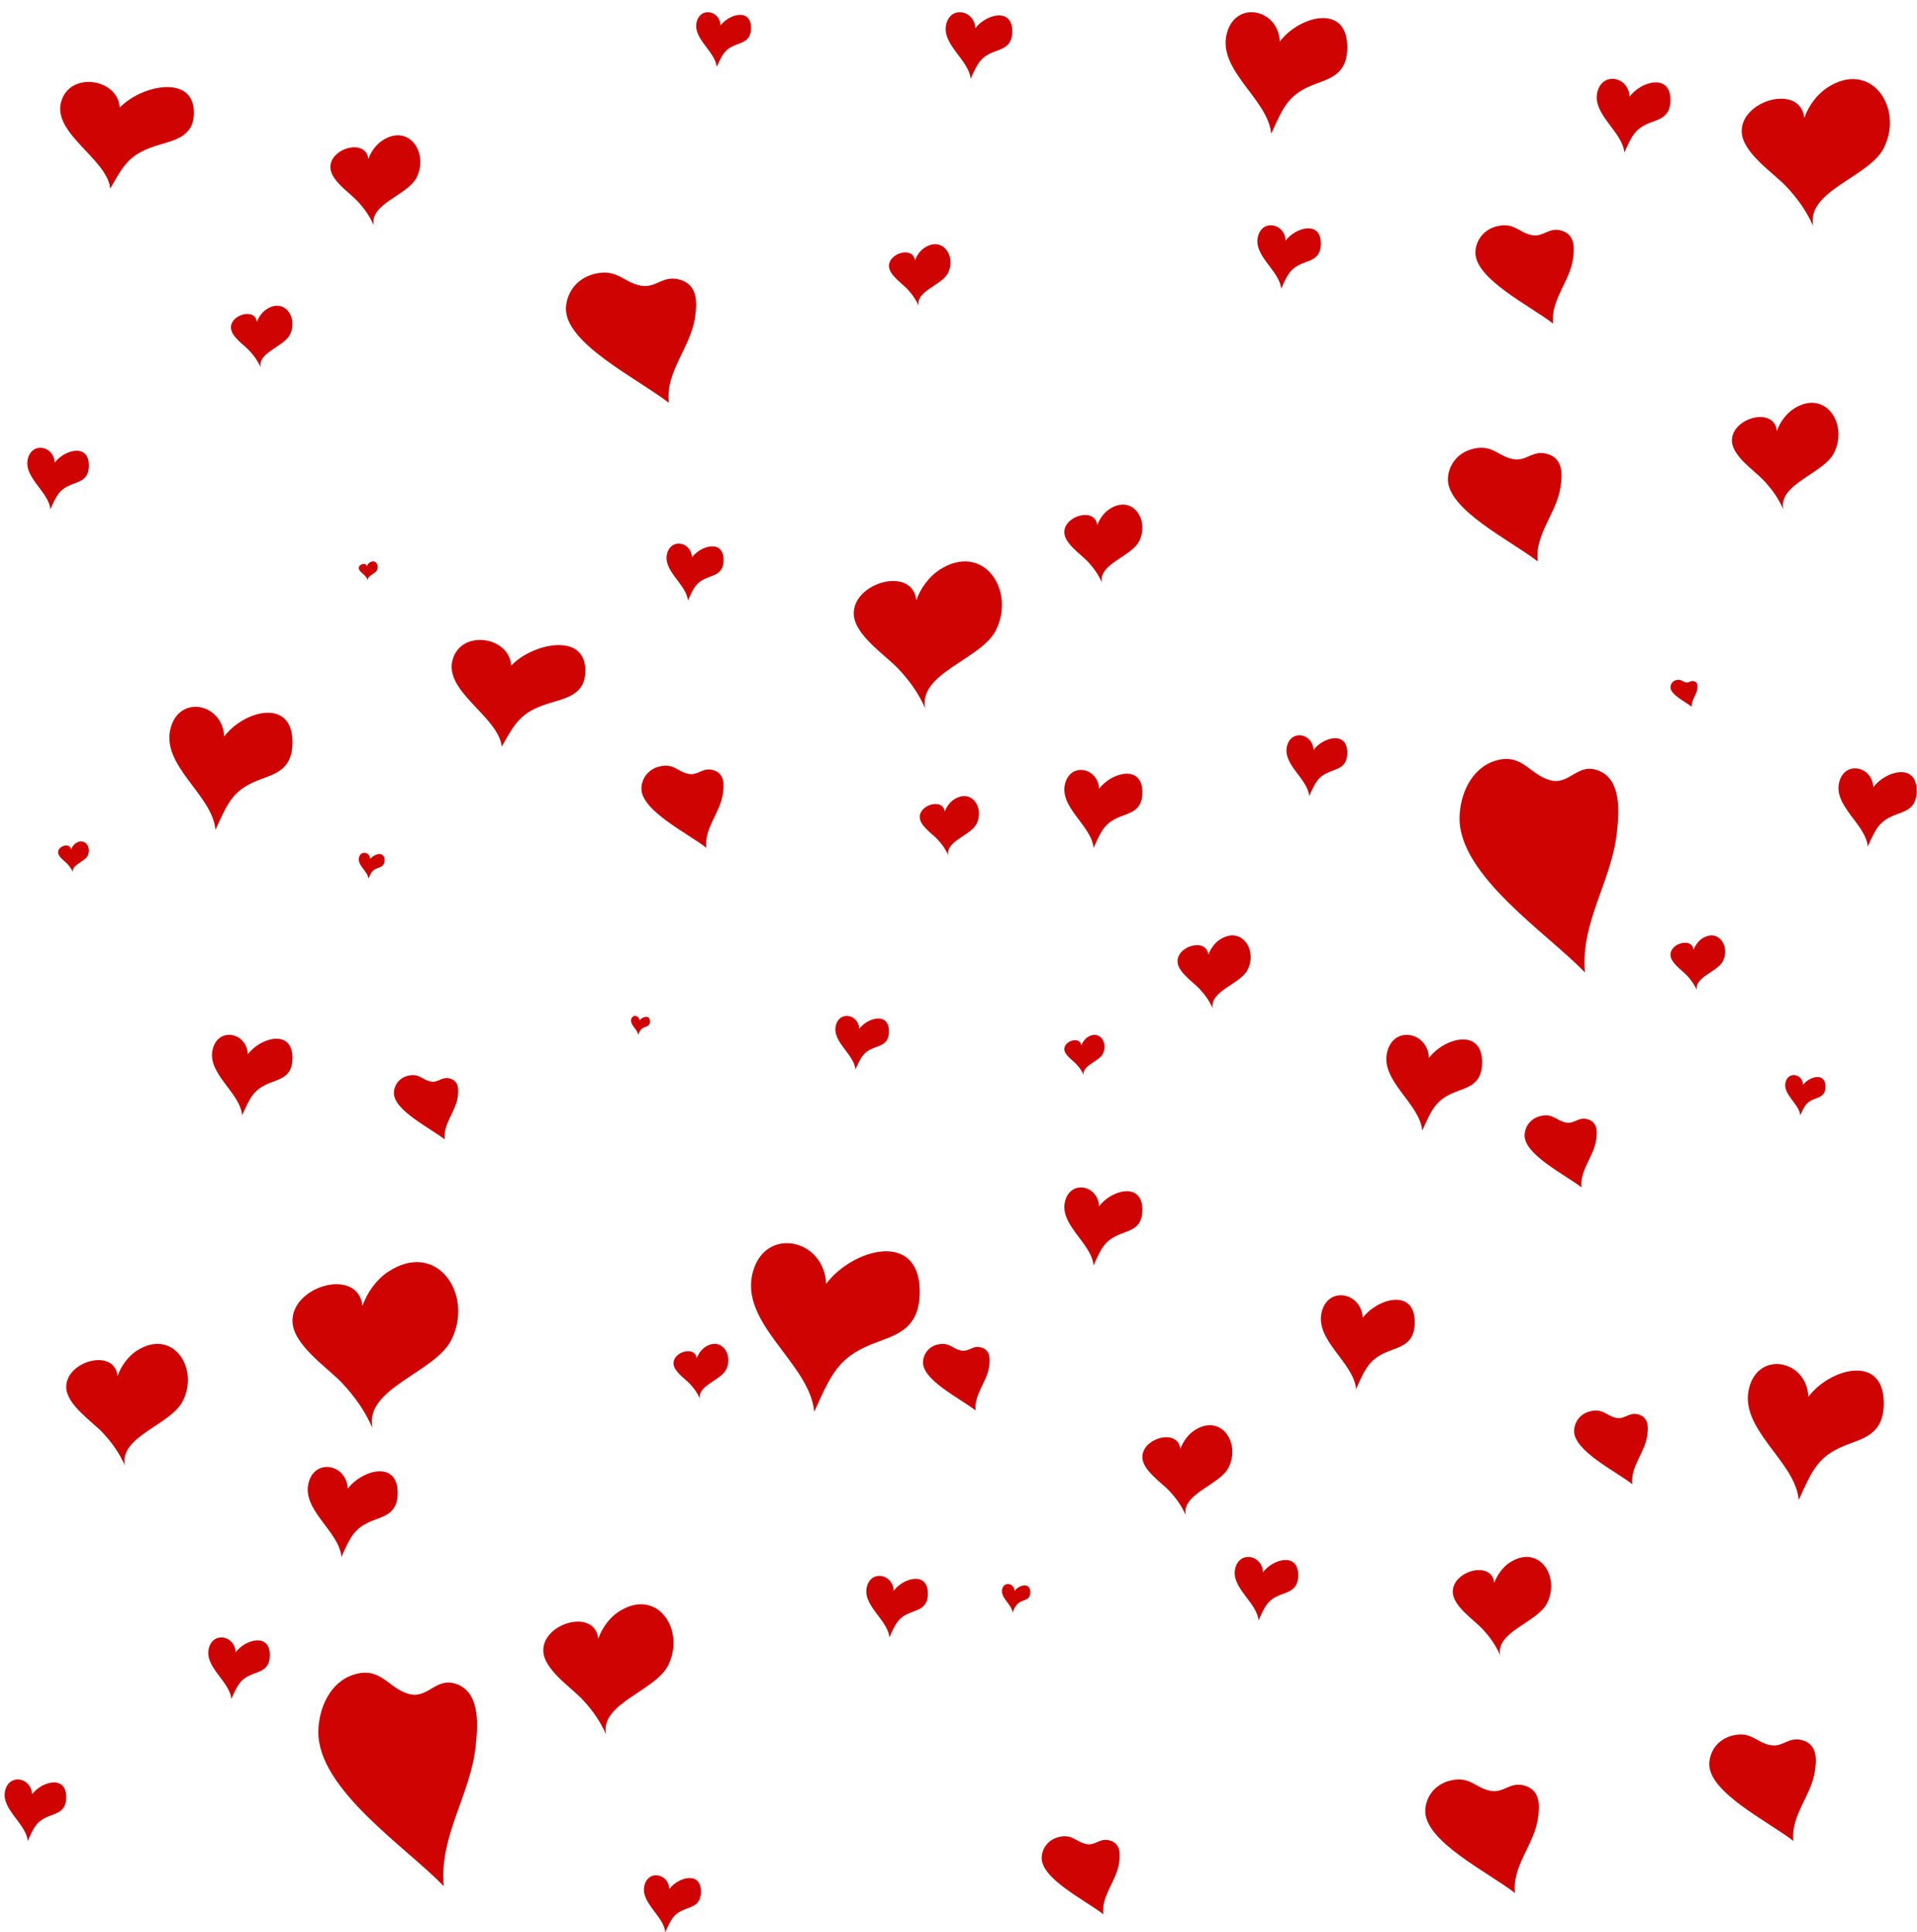 <?xml version="1.0" encoding="UTF-8" standalone="no"?><svg xmlns="http://www.w3.org/2000/svg" xmlns:xlink="http://www.w3.org/1999/xlink" fill="#000000" height="1958.7" preserveAspectRatio="xMidYMid meet" version="1" viewBox="28.9 17.0 1942.8 1958.7" width="1942.8" zoomAndPan="magnify"><g fill="#d00303" id="change1_1"><path d="M 980.609 594.879 C 970.672 601.441 961.68 613.281 957.59 625.461 C 953.621 590.172 892.945 607.441 894.164 639.621 C 894.965 660.859 926.148 680.988 939.223 694.84 C 951.02 707.328 959.879 720.012 966.57 734.949 C 959.273 699.301 1023.328 685.398 1038.16 655.93 C 1058.77 614.941 1024.898 565.672 980.609 594.879"/><path d="M 1880.52 106.012 C 1870.57 112.562 1861.582 124.41 1857.496 136.582 C 1853.52 101.301 1792.848 118.57 1794.059 150.75 C 1794.867 171.98 1826.047 192.121 1839.121 205.965 C 1850.922 218.461 1859.777 231.141 1866.473 246.074 C 1859.176 210.434 1923.238 196.52 1938.066 167.055 C 1958.672 126.066 1924.801 76.789 1880.52 106.012"/><path d="M 351.508 1771.738 C 350.359 1830.5 441.332 1889.84 478.613 1928.918 C 473.973 1877.699 505.793 1836.328 510.988 1786.898 C 513.078 1767.059 515.875 1734.641 493.523 1724.82 C 471.473 1715.129 463.539 1738.988 444 1734.211 C 422.449 1728.949 415.219 1705.82 387.617 1714.391 C 363.363 1721.922 351.969 1748.379 351.508 1771.738"/><path d="M 1508.074 845.555 C 1506.926 904.316 1597.895 963.66 1635.191 1002.734 C 1630.531 951.523 1662.359 910.152 1667.551 860.719 C 1669.645 840.875 1672.445 808.453 1650.098 798.633 C 1628.039 788.938 1620.105 812.805 1600.562 808.031 C 1579.016 802.77 1571.789 779.633 1544.191 788.199 C 1519.934 795.73 1508.535 822.191 1508.074 845.555"/><path d="M 150.227 126.152 C 148.676 97.379 101.91 89.164 91.523 118.09 C 79.543 151.434 137.27 177.055 140.664 208.227 C 154.312 183.863 160.176 173.52 186.582 164.938 C 204.453 159.133 225.852 156.547 225.387 130.395 C 224.707 91.844 171.492 103.598 150.227 126.152"/><path d="M 546.949 691.75 C 545.398 662.98 498.633 654.762 488.246 683.68 C 476.266 717.039 533.992 742.66 537.387 773.828 C 551.035 749.461 556.898 739.109 583.301 730.531 C 601.176 724.73 622.574 722.148 622.109 695.988 C 621.43 657.441 568.215 669.191 546.949 691.75"/><path d="M 84.348 485.93 C 83.633 469.328 62.102 464.602 57.316 481.281 C 51.805 500.512 78.383 515.289 79.941 533.27 C 86.23 519.211 88.926 513.238 101.082 508.301 C 109.312 504.949 119.164 503.461 118.953 488.379 C 118.637 466.141 94.137 472.922 84.348 485.93"/><path d="M 1680.398 114.941 C 1679.543 95.066 1653.758 89.391 1648.023 109.371 C 1641.43 132.406 1673.254 150.09 1675.125 171.633 C 1682.645 154.793 1685.887 147.648 1700.449 141.723 C 1710.297 137.715 1722.098 135.93 1721.84 117.867 C 1721.461 91.238 1692.129 99.355 1680.398 114.941"/><path d="M 1861.613 1432.859 C 1860.031 1396.199 1812.473 1385.738 1801.91 1422.578 C 1789.734 1465.07 1848.434 1497.699 1851.883 1537.418 C 1865.762 1506.371 1871.734 1493.188 1898.574 1482.262 C 1916.746 1474.871 1938.512 1471.582 1938.035 1438.258 C 1937.344 1389.148 1883.234 1404.121 1861.613 1432.859"/><path d="M 1477.121 1089.379 C 1476 1063.559 1442.5 1056.191 1435.059 1082.141 C 1426.48 1112.07 1467.828 1135.051 1470.27 1163.031 C 1480.039 1141.16 1484.25 1131.879 1503.16 1124.18 C 1515.969 1118.969 1531.289 1116.648 1530.961 1093.18 C 1530.48 1058.59 1492.352 1069.141 1477.121 1089.379"/><path d="M 1409.922 1352.859 C 1408.828 1327.551 1376 1320.328 1368.699 1345.762 C 1360.289 1375.09 1400.82 1397.621 1403.199 1425.039 C 1412.789 1403.609 1416.898 1394.512 1435.441 1386.961 C 1447.988 1381.859 1463.012 1379.59 1462.691 1356.59 C 1462.211 1322.691 1424.852 1333.02 1409.922 1352.859"/><path d="M 676.984 1051.398 C 676.766 1046.289 670.141 1044.828 668.672 1049.961 C 666.973 1055.879 675.152 1060.43 675.633 1065.961 C 677.566 1061.641 678.395 1059.801 682.133 1058.281 C 684.668 1057.25 687.699 1056.789 687.637 1052.148 C 687.535 1045.309 679.996 1047.391 676.984 1051.398"/><path d="M 730.164 581.949 C 729.5 566.57 709.559 562.191 705.129 577.641 C 700.023 595.461 724.641 609.141 726.086 625.801 C 731.906 612.781 734.406 607.25 745.664 602.672 C 753.285 599.57 762.414 598.191 762.215 584.211 C 761.922 563.621 739.23 569.898 730.164 581.949"/><path d="M 1142.762 1239.711 C 1141.859 1218.68 1114.57 1212.672 1108.512 1233.809 C 1101.52 1258.191 1135.211 1276.922 1137.18 1299.711 C 1145.148 1281.898 1148.57 1274.328 1163.98 1268.059 C 1174.41 1263.809 1186.898 1261.93 1186.629 1242.809 C 1186.23 1214.629 1155.18 1223.219 1142.762 1239.711"/><path d="M 1142.762 816.531 C 1141.859 795.5 1114.57 789.488 1108.512 810.629 C 1101.52 835.012 1135.211 853.738 1137.18 876.531 C 1145.148 858.711 1148.57 851.148 1163.98 844.879 C 1174.41 840.641 1186.898 838.75 1186.629 819.629 C 1186.23 791.449 1155.18 800.039 1142.762 816.531"/><path d="M 61.395 1835.762 C 60.68 1819.172 39.148 1814.43 34.363 1831.109 C 28.852 1850.352 55.43 1865.121 56.988 1883.102 C 63.273 1869.051 65.973 1863.078 78.129 1858.129 C 86.359 1854.781 96.211 1853.301 96 1838.211 C 95.684 1815.98 71.184 1822.75 61.395 1835.762"/><path d="M 1308.891 1610.691 C 1308.16 1593.559 1285.941 1588.68 1281 1605.891 C 1275.309 1625.738 1302.738 1640.98 1304.352 1659.531 C 1310.828 1645.031 1313.621 1638.871 1326.16 1633.77 C 1334.66 1630.309 1344.82 1628.781 1344.602 1613.211 C 1344.281 1590.27 1318.988 1597.27 1308.891 1610.691"/><path d="M 707.215 1931.781 C 706.555 1916.41 686.609 1912.02 682.18 1927.469 C 677.074 1945.289 701.691 1958.98 703.137 1975.629 C 708.957 1962.609 711.457 1957.078 722.715 1952.5 C 730.336 1949.398 739.465 1948.02 739.266 1934.051 C 738.973 1913.449 716.281 1919.73 707.215 1931.781"/><path d="M 280.055 1085.648 C 279.121 1063.941 250.965 1057.75 244.711 1079.559 C 237.5 1104.711 272.254 1124.031 274.297 1147.539 C 282.516 1129.172 286.043 1121.359 301.941 1114.891 C 312.703 1110.512 325.586 1108.57 325.305 1088.84 C 324.895 1059.77 292.855 1068.629 280.055 1085.648"/><path d="M 256.098 763.551 C 254.664 730.359 211.605 720.879 202.039 754.238 C 191.008 792.711 244.168 822.262 247.289 858.219 C 259.855 830.109 265.258 818.18 289.57 808.281 C 306.027 801.59 325.73 798.609 325.305 768.441 C 324.676 723.969 275.676 737.531 256.098 763.551"/><path d="M 759.184 42.777 C 758.547 27.984 739.359 23.77 735.098 38.633 C 730.184 55.77 753.867 68.934 755.258 84.953 C 760.859 72.434 763.262 67.125 774.098 62.711 C 781.43 59.723 790.207 58.398 790.02 44.953 C 789.738 25.141 767.906 31.184 759.184 42.777"/><path d="M 1017.352 45.656 C 1016.57 27.695 993.262 22.562 988.086 40.621 C 982.113 61.445 1010.891 77.449 1012.582 96.922 C 1019.383 81.695 1022.312 75.234 1035.473 69.883 C 1044.383 66.246 1055.043 64.645 1054.812 48.309 C 1054.473 24.238 1027.953 31.574 1017.352 45.656"/><path d="M 1331.844 260.863 C 1331.105 243.734 1308.883 238.848 1303.953 256.051 C 1298.266 275.902 1325.688 291.148 1327.293 309.699 C 1333.781 295.199 1336.566 289.047 1349.113 283.941 C 1357.609 280.484 1367.762 278.949 1367.543 263.379 C 1367.23 240.438 1341.941 247.438 1331.844 260.863"/><path d="M 1325.906 59.105 C 1324.504 26.309 1281.949 16.953 1272.496 49.922 C 1261.605 87.926 1314.121 117.125 1317.207 152.652 C 1329.625 124.883 1334.953 113.086 1358.98 103.305 C 1375.254 96.695 1394.707 93.758 1394.289 63.949 C 1393.668 20.004 1345.262 33.406 1325.906 59.105"/><path d="M 1927.402 814.969 C 1926.492 793.875 1899.133 787.852 1893.047 809.055 C 1886.043 833.5 1919.816 852.281 1921.812 875.133 C 1929.785 857.273 1933.23 849.684 1948.676 843.398 C 1959.129 839.141 1971.648 837.25 1971.383 818.078 C 1970.984 789.824 1939.848 798.434 1927.402 814.969"/><path d="M 1856.277 1116.59 C 1855.805 1105.738 1841.727 1102.641 1838.602 1113.551 C 1834.996 1126.129 1852.367 1135.781 1853.395 1147.539 C 1857.496 1138.348 1859.273 1134.449 1867.215 1131.207 C 1872.586 1129.027 1879.031 1128.051 1878.906 1118.188 C 1878.688 1103.648 1862.672 1108.09 1856.277 1116.59"/><path d="M 404.133 887.762 C 403.832 880.809 394.812 878.828 392.809 885.82 C 390.5 893.871 401.633 900.059 402.289 907.59 C 404.922 901.699 406.051 899.211 411.145 897.129 C 414.594 895.73 418.719 895.109 418.625 888.789 C 418.496 879.48 408.23 882.309 404.133 887.762"/><path d="M 1360.102 777.172 C 1359.398 760.77 1338.121 756.102 1333.398 772.57 C 1327.949 791.578 1354.211 806.172 1355.75 823.941 C 1361.961 810.051 1364.629 804.16 1376.641 799.27 C 1384.77 795.961 1394.5 794.488 1394.289 779.59 C 1393.98 757.621 1369.781 764.32 1360.102 777.172"/><path d="M 1057.109 1629.602 C 1056.781 1621.93 1046.84 1619.75 1044.629 1627.449 C 1042.09 1636.328 1054.352 1643.148 1055.07 1651.449 C 1057.969 1644.961 1059.219 1642.199 1064.828 1639.922 C 1068.629 1638.371 1073.172 1637.691 1073.07 1630.719 C 1072.93 1620.461 1061.621 1623.59 1057.109 1629.602"/><path d="M 866.156 1318.371 C 864.199 1272.879 805.191 1259.898 792.082 1305.609 C 776.969 1358.328 849.812 1398.828 854.09 1448.102 C 871.312 1409.59 878.711 1393.23 912.027 1379.672 C 934.582 1370.488 961.582 1366.41 960.996 1325.07 C 960.137 1264.141 892.988 1282.711 866.156 1318.371"/><path d="M 899.691 1059.871 C 899.07 1045.422 880.328 1041.301 876.164 1055.809 C 871.367 1072.559 894.5 1085.422 895.859 1101.07 C 901.328 1088.828 903.676 1083.641 914.258 1079.328 C 921.418 1076.422 929.992 1075.121 929.809 1061.988 C 929.535 1042.641 908.215 1048.539 899.691 1059.871"/><path d="M 267.75 1691.789 C 267.035 1675.199 245.504 1670.461 240.723 1687.141 C 235.207 1706.379 261.785 1721.148 263.348 1739.129 C 269.633 1725.078 272.328 1719.109 284.488 1714.16 C 292.715 1710.809 302.566 1709.32 302.355 1694.238 C 302.039 1672 277.539 1678.781 267.75 1691.789"/><path d="M 381.352 1525.969 C 380.309 1501.719 348.84 1494.789 341.852 1519.172 C 333.789 1547.289 372.637 1568.879 374.918 1595.16 C 384.102 1574.621 388.047 1565.898 405.816 1558.672 C 417.844 1553.77 432.238 1551.602 431.926 1529.551 C 431.469 1497.051 395.664 1506.961 381.352 1525.969"/><path d="M 934.641 1629.41 C 933.926 1612.809 912.395 1608.07 907.613 1624.75 C 902.098 1643.988 928.676 1658.762 930.238 1676.738 C 936.523 1662.691 939.223 1656.719 951.375 1651.77 C 959.605 1648.422 969.457 1646.941 969.242 1631.852 C 968.93 1609.621 944.43 1616.398 934.641 1629.41"/><path d="M 602.465 329.445 C 601.52 365.277 676.152 401.465 706.734 425.297 C 702.926 394.066 729.031 368.832 733.297 338.688 C 735.008 326.582 737.301 306.812 718.969 300.836 C 700.879 294.918 694.367 309.465 678.34 306.562 C 660.664 303.352 654.73 289.246 632.086 294.465 C 612.191 299.055 602.84 315.191 602.465 329.445"/><path d="M 1524.16 272.629 C 1523.457 299.699 1579.844 327.047 1602.953 345.055 C 1600.078 321.445 1619.801 302.391 1623.023 279.617 C 1624.324 270.469 1626.055 255.531 1612.188 251 C 1598.52 246.535 1593.609 257.535 1581.496 255.34 C 1568.141 252.914 1563.652 242.254 1546.547 246.199 C 1531.516 249.672 1524.453 261.859 1524.16 272.629"/><path d="M 1496.289 502.41 C 1495.469 533.68 1560.602 565.262 1587.289 586.059 C 1583.969 558.801 1606.75 536.781 1610.469 510.469 C 1611.969 499.91 1613.969 482.66 1597.969 477.43 C 1582.18 472.281 1576.5 484.98 1562.512 482.441 C 1547.078 479.629 1541.898 467.32 1522.141 471.879 C 1504.781 475.891 1496.621 489.969 1496.289 502.41"/><path d="M 1721.844 713.531 C 1721.641 720.984 1737.145 728.496 1743.5 733.445 C 1742.715 726.961 1748.137 721.715 1749.027 715.453 C 1749.371 712.941 1749.855 708.832 1746.043 707.598 C 1742.285 706.363 1740.934 709.391 1737.605 708.789 C 1733.934 708.113 1732.699 705.18 1727.996 706.277 C 1723.863 707.219 1721.922 710.582 1721.844 713.531"/><path d="M 1574.023 1167.555 C 1573.488 1187.402 1614.828 1207.445 1631.77 1220.645 C 1629.668 1203.344 1644.121 1189.375 1646.496 1172.672 C 1647.438 1165.973 1648.711 1155.023 1638.559 1151.703 C 1628.535 1148.434 1624.922 1156.492 1616.051 1154.883 C 1606.25 1153.105 1602.973 1145.293 1590.422 1148.184 C 1579.406 1150.723 1574.238 1159.664 1574.023 1167.555"/><path d="M 428.09 1124.602 C 427.621 1142.301 464.488 1160.172 479.598 1171.941 C 477.715 1156.512 490.609 1144.051 492.719 1129.16 C 493.562 1123.18 494.699 1113.422 485.641 1110.461 C 476.703 1107.539 473.488 1114.73 465.57 1113.289 C 456.84 1111.711 453.906 1104.738 442.723 1107.32 C 432.895 1109.59 428.273 1117.559 428.09 1124.602"/><path d="M 678.953 815.91 C 678.363 838.52 725.449 861.359 744.75 876.398 C 742.344 856.691 758.816 840.77 761.508 821.738 C 762.586 814.109 764.035 801.629 752.469 797.859 C 741.051 794.129 736.945 803.309 726.832 801.469 C 715.676 799.449 711.934 790.539 697.645 793.84 C 685.094 796.738 679.191 806.922 678.953 815.91"/><path d="M 964.32 1397.691 C 963.84 1416.039 1002.039 1434.559 1017.691 1446.75 C 1015.738 1430.77 1029.102 1417.852 1031.289 1402.422 C 1032.16 1396.23 1033.34 1386.109 1023.949 1383.051 C 1014.691 1380.02 1011.359 1387.469 1003.16 1385.98 C 994.109 1384.34 991.07 1377.121 979.484 1379.789 C 969.297 1382.141 964.512 1390.398 964.32 1397.691"/><path d="M 1624.18 1467.199 C 1623.645 1487.488 1665.898 1507.98 1683.215 1521.469 C 1681.059 1503.777 1695.828 1489.5 1698.238 1472.438 C 1699.211 1465.578 1700.516 1454.387 1690.133 1451 C 1679.898 1447.66 1676.215 1455.898 1667.129 1454.25 C 1657.125 1452.43 1653.777 1444.438 1640.953 1447.398 C 1629.688 1450 1624.398 1459.137 1624.18 1467.199"/><path d="M 1473.34 1852.238 C 1472.512 1883.512 1537.648 1915.102 1564.34 1935.891 C 1561.012 1908.641 1583.801 1886.621 1587.52 1860.309 C 1589.012 1849.75 1591.012 1832.5 1575.012 1827.27 C 1559.23 1822.109 1553.551 1834.809 1539.559 1832.27 C 1524.129 1829.469 1518.949 1817.16 1499.191 1821.719 C 1481.828 1825.719 1473.672 1839.809 1473.34 1852.238"/><path d="M 1761.188 1804.68 C 1760.418 1834 1821.477 1863.598 1846.492 1883.102 C 1843.383 1857.551 1864.727 1836.91 1868.219 1812.238 C 1869.617 1802.34 1871.5 1786.168 1856.504 1781.27 C 1841.707 1776.43 1836.367 1788.34 1823.266 1785.961 C 1808.789 1783.328 1803.941 1771.789 1785.41 1776.059 C 1769.129 1779.82 1761.496 1793.02 1761.188 1804.68"/><path d="M 1084.609 1899.949 C 1084.039 1921.418 1128.762 1943.109 1147.09 1957.379 C 1144.809 1938.668 1160.449 1923.551 1163 1905.488 C 1164.031 1898.238 1165.41 1886.391 1154.422 1882.801 C 1143.578 1879.262 1139.68 1887.98 1130.07 1886.238 C 1119.48 1884.309 1115.922 1875.859 1102.359 1878.988 C 1090.441 1881.738 1084.828 1891.41 1084.609 1899.949"/><path d="M 422.004 1306.281 C 410.891 1313.672 400.836 1327.031 396.258 1340.77 C 391.82 1300.961 323.973 1320.441 325.332 1356.738 C 326.227 1380.699 361.098 1403.41 375.723 1419.039 C 388.91 1433.121 398.82 1447.43 406.301 1464.281 C 398.141 1424.07 469.777 1408.379 486.355 1375.141 C 509.414 1328.898 471.535 1273.32 422.004 1306.281"/><path d="M 298.836 330.598 C 294.711 333.352 290.977 338.309 289.273 343.41 C 287.629 328.621 262.426 335.855 262.93 349.348 C 263.262 358.246 276.215 366.68 281.648 372.484 C 286.547 377.723 290.227 383.031 293.004 389.289 C 289.973 374.359 316.582 368.531 322.742 356.176 C 331.305 339 317.238 318.359 298.836 330.598"/><path d="M 416.195 159.539 C 410.16 163.551 404.703 170.812 402.219 178.266 C 399.809 156.66 362.977 167.234 363.715 186.941 C 364.203 199.949 383.133 212.273 391.07 220.758 C 398.227 228.402 403.609 236.164 407.672 245.324 C 403.238 223.488 442.129 214.973 451.129 196.934 C 463.645 171.828 443.082 141.648 416.195 159.539"/><path d="M 965.723 268.219 C 961.598 270.969 957.863 275.926 956.164 281.031 C 954.512 266.246 929.312 273.477 929.82 286.965 C 930.152 295.863 943.105 304.297 948.535 310.102 C 953.434 315.336 957.113 320.648 959.895 326.902 C 956.863 311.969 983.469 306.141 989.625 293.801 C 998.191 276.621 984.121 255.977 965.723 268.219"/><path d="M 1846.285 431.691 C 1839.141 436.441 1832.676 445.031 1829.734 453.855 C 1826.887 428.273 1783.258 440.797 1784.133 464.129 C 1784.715 479.535 1807.125 494.133 1816.531 504.184 C 1825.008 513.242 1831.379 522.426 1836.188 533.27 C 1830.938 507.418 1876.992 497.332 1887.648 475.961 C 1902.473 446.234 1878.125 410.496 1846.285 431.691"/><path d="M 1753.762 968.473 C 1750.098 970.918 1746.773 975.328 1745.262 979.863 C 1743.797 966.715 1721.379 973.152 1721.836 985.137 C 1722.133 993.051 1733.648 1000.555 1738.484 1005.715 C 1742.836 1010.363 1746.117 1015.086 1748.59 1020.652 C 1745.887 1007.375 1769.543 1002.195 1775.02 991.215 C 1782.633 975.945 1770.121 957.59 1753.762 968.473"/><path d="M 1614.031 859.602 C 1612.488 860.621 1611.109 862.469 1610.469 864.371 C 1609.859 858.871 1600.48 861.559 1600.672 866.578 C 1600.789 869.898 1605.609 873.039 1607.629 875.199 C 1609.461 877.148 1610.828 879.129 1611.859 881.461 C 1610.73 875.898 1620.641 873.73 1622.93 869.129 C 1626.121 862.73 1620.879 855.039 1614.031 859.602"/><path d="M 105.715 871.699 C 103.652 873.07 101.785 875.551 100.934 878.102 C 100.109 870.711 87.512 874.328 87.766 881.07 C 87.93 885.52 94.406 889.738 97.121 892.641 C 99.57 895.25 101.41 897.91 102.801 901.039 C 101.285 893.57 114.59 890.66 117.668 884.488 C 121.949 875.898 114.914 865.578 105.715 871.699"/><path d="M 403.547 587.199 C 402.277 588.039 401.129 589.57 400.605 591.141 C 400.098 586.59 392.344 588.809 392.496 592.961 C 392.602 595.699 396.586 598.289 398.258 600.078 C 399.766 601.691 400.895 603.32 401.754 605.25 C 400.82 600.648 409.004 598.859 410.898 595.059 C 413.535 589.781 409.207 583.43 403.547 587.199"/><path d="M 1153.078 533.16 C 1147.84 536.641 1143.109 542.93 1140.961 549.398 C 1138.871 530.648 1106.922 539.82 1107.559 556.922 C 1107.988 568.199 1124.398 578.891 1131.289 586.25 C 1137.5 592.879 1142.16 599.621 1145.68 607.551 C 1141.84 588.621 1175.57 581.23 1183.371 565.578 C 1194.23 543.809 1176.398 517.641 1153.078 533.16"/><path d="M 1239.129 1467.07 C 1233.09 1471.09 1227.629 1478.34 1225.148 1485.801 C 1222.738 1464.191 1185.91 1474.762 1186.648 1494.461 C 1187.129 1507.469 1206.059 1519.801 1214 1528.281 C 1221.16 1535.93 1226.539 1543.699 1230.602 1552.852 C 1226.172 1531.02 1265.059 1522.5 1274.059 1504.461 C 1286.578 1479.352 1266.02 1449.18 1239.129 1467.07"/><path d="M 995.566 827.5 C 991.594 830.141 988 834.91 986.363 839.828 C 984.777 825.59 960.527 832.559 961.016 845.539 C 961.336 854.102 973.797 862.219 979.023 867.809 C 983.738 872.84 987.281 877.961 989.953 883.98 C 987.039 869.609 1012.641 864 1018.57 852.109 C 1026.809 835.578 1013.27 815.711 995.566 827.5"/><path d="M 1131.039 1068.379 C 1128.34 1070.18 1125.898 1073.422 1124.781 1076.762 C 1123.711 1067.09 1107.23 1071.82 1107.559 1080.629 C 1107.781 1086.461 1116.25 1091.969 1119.801 1095.762 C 1123 1099.18 1125.41 1102.66 1127.219 1106.75 C 1125.238 1096.988 1142.641 1093.18 1146.66 1085.102 C 1152.27 1073.879 1143.07 1060.379 1131.039 1068.379"/><path d="M 1264.93 969.57 C 1260.031 972.84 1255.59 978.73 1253.57 984.789 C 1251.621 967.23 1221.68 975.82 1222.281 991.84 C 1222.68 1002.41 1238.059 1012.43 1244.512 1019.32 C 1250.328 1025.539 1254.699 1031.852 1258 1039.281 C 1254.398 1021.539 1286.012 1014.621 1293.32 999.949 C 1303.488 979.559 1286.781 955.031 1264.93 969.57"/><path d="M 655.477 1650.969 C 646.742 1656.781 638.84 1667.281 635.246 1678.07 C 631.762 1646.801 578.453 1662.102 579.52 1690.629 C 580.223 1709.449 607.621 1727.301 619.113 1739.57 C 629.473 1750.641 637.262 1761.879 643.141 1775.121 C 636.727 1743.531 693.012 1731.199 706.035 1705.078 C 724.152 1668.75 694.395 1625.078 655.477 1650.969"/><path d="M 743.477 1382.5 C 739.801 1384.941 736.473 1389.371 734.957 1393.91 C 733.488 1380.738 711.031 1387.18 711.48 1399.199 C 711.777 1407.129 723.32 1414.648 728.16 1419.82 C 732.523 1424.48 735.805 1429.219 738.281 1434.801 C 735.578 1421.488 759.289 1416.289 764.777 1405.289 C 772.41 1389.988 759.871 1371.59 743.477 1382.5"/><path d="M 166.973 1386.512 C 158.816 1391.941 151.434 1401.738 148.074 1411.82 C 144.82 1382.609 95.016 1396.898 96.016 1423.551 C 96.672 1441.141 122.266 1457.809 133 1469.281 C 142.68 1479.621 149.953 1490.121 155.449 1502.488 C 149.457 1472.969 202.035 1461.461 214.203 1437.051 C 231.129 1403.121 203.328 1362.32 166.973 1386.512"/><path d="M 1558.621 1601.07 C 1552.02 1605.461 1546.051 1613.391 1543.328 1621.551 C 1540.699 1597.91 1500.422 1609.48 1501.219 1631.031 C 1501.762 1645.262 1522.461 1658.738 1531.141 1668.02 C 1538.969 1676.379 1544.852 1684.871 1549.301 1694.879 C 1544.449 1671 1586.98 1661.691 1596.828 1641.961 C 1610.52 1614.5 1588.031 1581.5 1558.621 1601.07"/></g></svg>